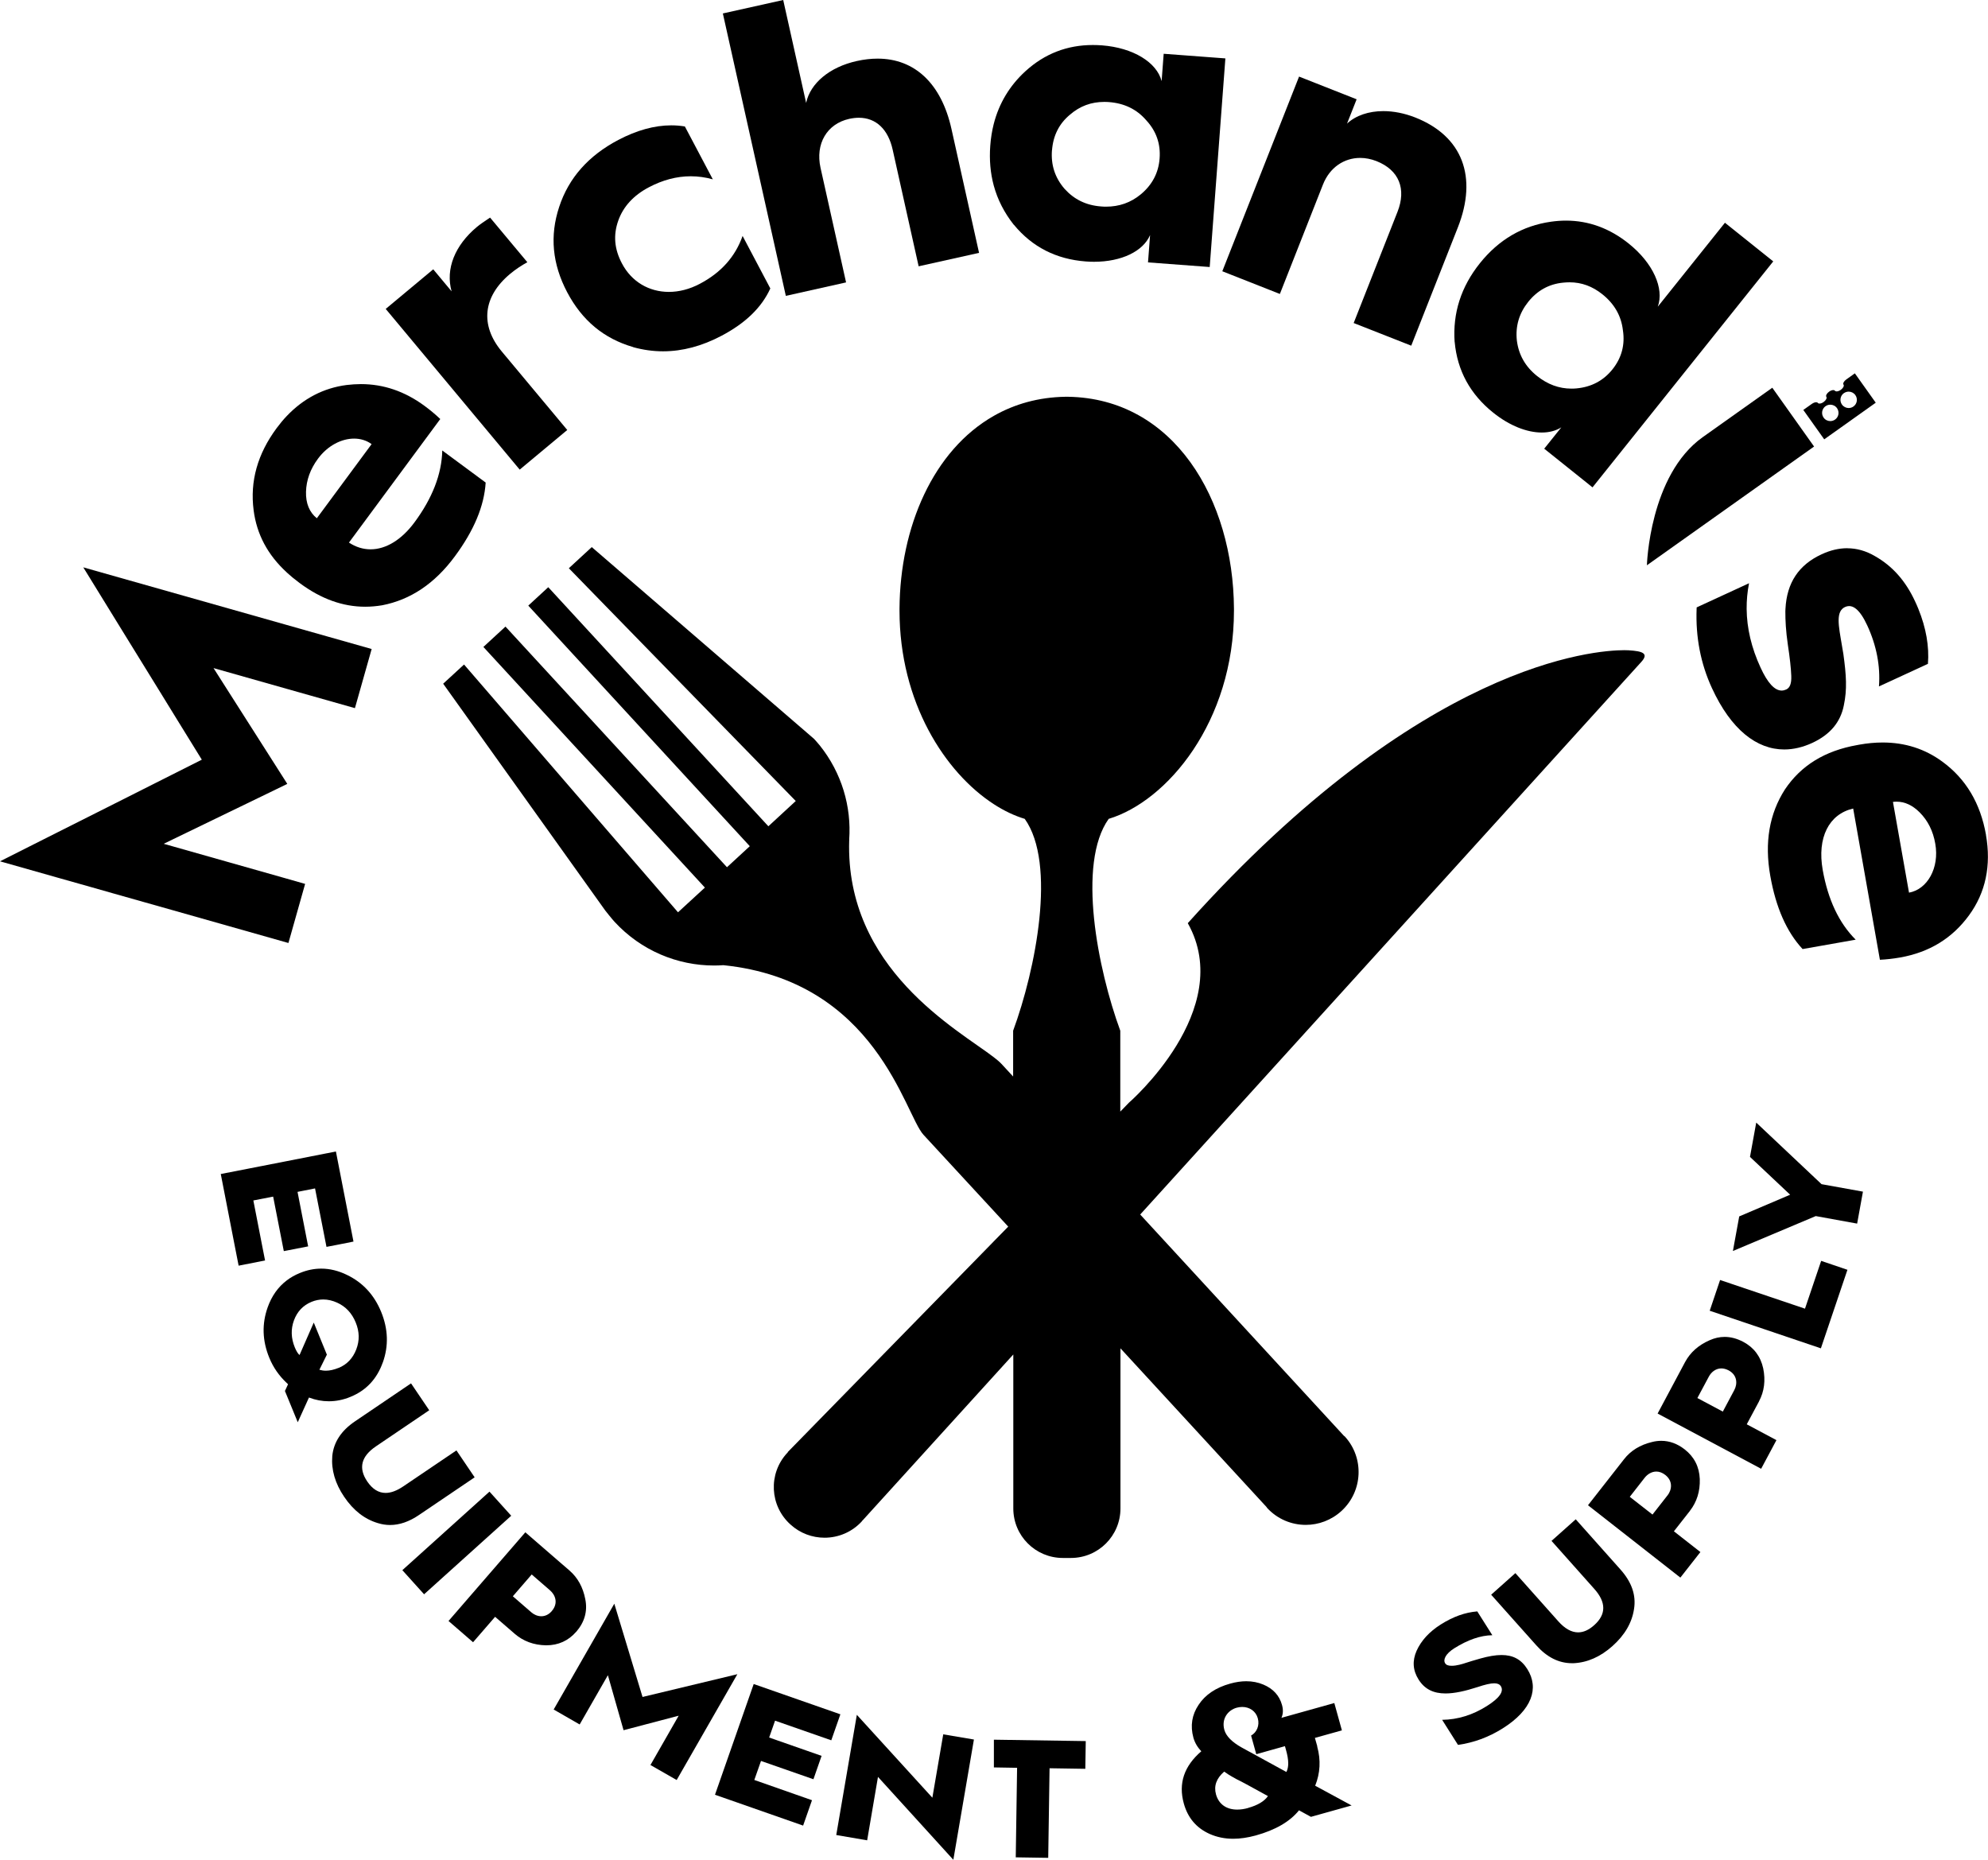 <svg xmlns="http://www.w3.org/2000/svg" id="a" width="356.4" height="333.41" viewBox="0 0 356.4 333.41"><polygon points="46.97 223.17 45.42 215.21 48.97 214.52 50.66 223.17 50.88 224.29 51.41 224.19 55.25 223.44 55.19 223.17 53.34 213.67 56.48 213.05 58.46 223.17 58.53 223.53 60.41 223.17 63.37 222.58 60.22 206.43 51.41 208.16 39.58 210.47 42.05 223.17 42.78 226.9 47.52 225.97 46.97 223.17"></polygon><path d="M68.63,244.26c1.06-2.98.96-5.99-.29-9.06-1.25-3.06-3.3-5.28-6.15-6.65-1.54-.75-3.08-1.12-4.6-1.12-1.28,0-2.57.26-3.84.79-.86.35-1.65.79-2.35,1.33-1.54,1.17-2.68,2.77-3.41,4.81-1.06,2.98-.97,5.99.29,9.06.71,1.74,1.76,3.23,3.12,4.51.08.08.16.15.24.22l-.24.53-.32.69.32.77,1.98,4.83,2.01-4.43c1.18.45,2.37.67,3.56.67,1.3,0,2.6-.26,3.88-.79,2.79-1.14,4.73-3.18,5.79-6.16ZM60.71,245.22c-.82.33-1.58.51-2.29.51-.4,0-.79-.06-1.16-.17l1.34-2.71-2.35-5.75-2.55,5.82c-.31-.26-.57-.71-.85-1.37-.68-1.66-.73-3.28-.15-4.85.58-1.57,1.63-2.69,3.16-3.32.69-.28,1.39-.42,2.09-.42.82,0,1.65.19,2.49.57,1.55.7,2.65,1.89,3.33,3.55.68,1.66.71,3.24.1,4.83-.61,1.58-1.66,2.7-3.16,3.32Z"></path><path d="M85.09,264.84l-3.26-4.82-9.55,6.46c-1.15.77-2.19,1.16-3.15,1.16-1.26,0-2.36-.68-3.29-2.05-1.63-2.41-1.09-4.51,1.56-6.3l9.55-6.47-3.26-4.82-10.05,6.81c-2.47,1.67-3.83,3.75-4.07,6.22-.2,2.45.5,4.91,2.14,7.32,1.65,2.44,3.67,4.01,6.06,4.71.72.22,1.43.33,2.16.33,1.71,0,3.44-.6,5.21-1.81l9.96-6.74Z"></path><rect x="71.37" y="273.7" width="21.03" height="5.82" transform="translate(-164.13 125.97) rotate(-42.03)"></rect><path d="M103.31,292.53c1.5-1.74,2.05-3.71,1.62-5.83-.41-2.14-1.35-3.86-2.83-5.14l-7.92-6.86-13.77,15.9,4.4,3.81,3.95-4.56,3.52,3.05c1.54,1.33,3.42,2.02,5.6,2.06h.05c2.18,0,3.98-.83,5.37-2.43ZM98.92,288.83c-.58.66-1.24.92-1.88.92-.67,0-1.31-.29-1.79-.71l-3.31-2.87,3.38-3.91,3.28,2.84c.97.84,1.53,2.32.32,3.72Z"></path><polygon points="115.19 304.22 110.13 287.5 99.26 306.47 103.92 309.15 108.98 300.32 111.79 310.18 121.67 307.58 116.61 316.42 121.31 319.11 132.19 300.14 115.19 304.22"></polygon><polygon points="149.03 311.99 150.66 307.33 135.12 301.9 128.18 321.75 143.98 327.28 145.57 322.73 135.23 319.1 136.43 315.69 145.83 318.97 147.29 314.78 137.89 311.49 138.95 308.47 149.03 311.99"></polygon><polygon points="167.15 322.28 153.61 307.42 149.92 328.97 155.46 329.92 157.4 318.55 170.91 333.41 174.6 311.85 169.1 310.92 167.15 322.28"></polygon><polygon points="178.18 316.85 182.34 316.92 182.1 332.97 187.92 333.06 188.16 317 194.57 317.1 194.65 312.13 178.18 311.88 178.18 316.85"></polygon><path d="M236.16,313.08l-.43-1.52,4.84-1.35-1.36-4.9-9.48,2.65c.31-.68.34-1.47.1-2.31-.47-1.7-1.6-2.92-3.34-3.65-.95-.4-1.97-.6-3.07-.6-.9,0-1.85.14-2.86.42-2.57.71-4.49,1.99-5.68,3.81-1.2,1.79-1.52,3.75-.93,5.9.26.91.73,1.71,1.42,2.42-3.1,2.67-4.14,5.77-3.14,9.37.72,2.58,2.25,4.38,4.62,5.45,1.3.58,2.71.87,4.24.87,1.26,0,2.6-.2,4.03-.59,3.54-.98,6.14-2.49,7.76-4.51l2.14,1.17,7.29-2.04-6.53-3.54c.9-2.25,1.04-4.59.36-7.03ZM223.77,324.12c-.7.2-1.36.29-1.97.29-1.92,0-3.3-.95-3.8-2.72-.42-1.52.07-2.88,1.47-4.09.67.48.77.53,1.36.88l.93.52c.71.32,2.86,1.51,5.55,2.99-.62.91-1.82,1.64-3.55,2.12ZM230.62,317.67l-8.05-4.41c-1.72-.97-2.75-2.01-3.07-3.13-.56-2,.63-3.54,2.2-3.98.34-.09.67-.14,1-.14,1.32,0,2.44.76,2.79,2.02.37,1.3-.19,2.55-1.2,3.11l.93,3.34,5.14-1.44.21.76c.48,1.71.51,2.99.05,3.86Z"></path><path d="M269.2,296.7c-1.1,0-2.36.22-3.82.63-.64.18-2.35.68-3.13.95-.4.12-.85.23-1.32.3-.27.04-.5.05-.71.05-.58,0-.95-.14-1.14-.45-.42-.67.13-1.73,1.61-2.67,2.46-1.55,4.75-2.33,6.85-2.36l-2.7-4.27c-2.2.18-4.34.95-6.54,2.34-2.06,1.3-3.5,2.88-4.33,4.7-.8,1.8-.7,3.52.35,5.18,1.1,1.75,2.7,2.49,4.83,2.49,1.6,0,3.5-.42,5.73-1.14,1.35-.45,2.32-.68,3-.68.59,0,.96.17,1.19.53.58.93-.26,2.13-2.52,3.55-2.53,1.6-5.2,2.43-8.01,2.47l2.84,4.49c2.81-.39,5.49-1.37,8.02-2.96,5.26-3.31,6.56-7.22,4.41-10.63-1.1-1.75-2.58-2.52-4.63-2.52Z"></path><path d="M282.49,272.37l-4.34,3.87,7.68,8.62c2.13,2.39,2.14,4.56-.03,6.49-.96.86-1.92,1.29-2.88,1.29-1.2,0-2.39-.67-3.57-2l-7.68-8.62-4.34,3.87,8.08,9.06c1.9,2.14,4.04,3.22,6.41,3.22.1,0,.2,0,.29,0,2.46-.12,4.8-1.14,6.97-3.08,2.2-1.96,3.49-4.18,3.86-6.63.4-2.48-.41-4.83-2.45-7.11l-8-8.98Z"></path><path d="M302.96,270.85c1.25-1.6,1.84-3.52,1.77-5.7-.09-2.21-1-3.97-2.69-5.3-1.32-1.03-2.73-1.55-4.21-1.55-.55,0-1.12.07-1.69.22-2.12.51-3.79,1.54-4.99,3.08l-6.46,8.25,16.56,12.97,3.59-4.58-4.75-3.72,2.88-3.67ZM298.95,268.07l-2.7,3.45-4.07-3.18,2.67-3.42c.49-.62,1.24-1.11,2.09-1.11.51,0,1.06.18,1.61.61,1.42,1.12,1.16,2.68.4,3.66Z"></path><path d="M315.34,251.23c.96-1.79,1.2-3.78.76-5.92-.47-2.15-1.67-3.74-3.57-4.75-1.12-.59-2.23-.89-3.34-.89-.91,0-1.81.2-2.7.6-2.01.88-3.46,2.18-4.39,3.9l-4.93,9.24,18.56,9.9,2.74-5.13-5.32-2.84,2.2-4.11ZM310.92,249.2l-2.06,3.86-4.56-2.43,2.05-3.83c.43-.81,1.23-1.48,2.25-1.48.4,0,.84.11,1.3.35,1.59.85,1.6,2.44,1.02,3.53Z"></path><polygon points="323.59 234.61 308.37 229.47 306.51 234.98 326.44 241.72 331.2 227.64 326.49 226.04 323.59 234.61"></polygon><polygon points="314.85 201.25 313.73 207.4 320.93 214.18 311.8 218.07 310.87 223.16 310.67 224.27 313.3 223.16 325.52 218.01 332.94 219.36 333.98 213.63 326.56 212.29 314.85 201.25"></polygon><polygon points="41.11 166.05 41.11 166.05 51.41 168.97 51.71 169.05 54.7 158.46 51.41 157.52 41.18 154.62 41.18 154.62 30.87 151.7 30.87 151.7 29.35 151.27 30.87 150.53 30.87 150.53 41.11 145.57 41.11 145.57 44.19 144.08 44.19 144.08 51.41 140.58 51.5 140.53 51.41 140.38 44.23 129.11 44.23 129.11 41.05 124.12 41.05 124.12 38.28 119.77 51.41 123.49 63.63 126.95 66.63 116.35 51.41 112.04 41.21 109.15 14.93 101.71 19.51 109.15 22.54 114.07 22.54 114.07 28.74 124.12 28.74 124.12 31.81 129.11 31.81 129.11 36.18 136.19 30.8 138.9 30.8 138.9 25.74 141.45 25.74 141.45 20.54 144.07 20.54 144.07 10.3 149.22 10.3 149.22 0 154.41 10.3 157.33 10.3 157.33 16.11 158.97 16.11 158.97 20.54 160.23 20.54 160.23 25.74 161.7 25.74 161.7 30.8 163.13 30.8 163.13 41.11 166.05"></polygon><path d="M51.41,102.63c.65.6,1.36,1.18,2.11,1.74l.29.22c3.78,2.79,7.66,4.18,11.66,4.18,1,0,2.02-.09,3.04-.26,5.07-.98,9.42-3.87,13.04-8.78,3.41-4.61,5.25-8.98,5.52-13.22l-7.78-5.75c-.1,4.27-1.8,8.58-4.98,12.88-2.35,3.18-5.16,4.84-7.88,4.84-1.33,0-2.64-.4-3.87-1.21l16.37-22.15c-.82-.78-1.78-1.59-2.8-2.34-3.58-2.64-7.38-3.92-11.43-3.92-.84,0-1.69.06-2.55.16-4.13.53-7.74,2.41-10.74,5.56-.64.67-1.24,1.4-1.82,2.18-3.41,4.61-4.8,9.5-4.12,14.72.55,4.3,2.52,8.01,5.95,11.15ZM57,82.24c1.73-2.35,4.22-3.61,6.48-3.61,1.14,0,2.23.32,3.14.99l-9.82,13.29c-1.33-1.07-2-2.68-1.94-4.76.06-2.08.77-4.06,2.14-5.91Z"></path><path d="M101.7,77.09l-11.73-14.06c-3.96-4.74-3.38-9.87,1.47-13.92,1.03-.86,2.1-1.55,3.1-2.1l-6.68-8c-1.01.65-1.8,1.21-2.37,1.68-3.94,3.29-5.65,7.52-4.53,11.54l-3.29-3.95-8.52,7.1,24.02,28.81,8.52-7.1Z"></path><path d="M113.52,62.24c1.78.49,3.56.74,5.35.74,3.47,0,6.97-.93,10.49-2.79,4.28-2.26,7.18-5.05,8.74-8.48l-4.97-9.41c-1.32,3.72-3.85,6.57-7.67,8.58-1.85.98-3.75,1.45-5.55,1.45-3.52,0-6.67-1.79-8.41-5.1-1.36-2.57-1.58-5.06-.67-7.65.91-2.59,2.8-4.59,5.5-6.01,2.47-1.3,4.97-1.97,7.5-1.97,1.32,0,2.64.18,3.96.55l-5.01-9.48c-.8-.13-1.61-.2-2.43-.2-3.05,0-6.23.9-9.51,2.62-5.33,2.81-8.88,6.79-10.59,11.99-1.72,5.19-1.24,10.24,1.43,15.31,2.68,5.07,6.58,8.31,11.83,9.83Z"></path><path d="M151.68,50.63l-4.58-20.55c-.95-4.29,1.14-7.88,5.14-8.77.6-.13,1.18-.2,1.73-.2,3.08,0,5.25,2.07,6.06,5.71l4.66,20.92,10.83-2.41-4.95-22.23c-1.8-8.08-6.55-12.59-13.23-12.59-1.19,0-2.44.14-3.74.43-4.87,1.08-8.34,3.99-9.08,7.51l-4.11-18.45-10.82,2.41,11.29,50.63,10.83-2.42Z"></path><path d="M181.77,40.3c3.28,3.98,7.59,6.17,12.86,6.57.51.04,1.01.06,1.5.06,4.94,0,8.82-1.89,10.05-4.79l-.37,4.9,11.06.83,2.81-37.4-11.06-.83-.37,4.9c-.87-3.35-5.07-5.98-10.71-6.41-.55-.04-1.09-.06-1.62-.06-4.59,0-8.64,1.55-12.09,4.7-2.83,2.59-4.73,5.75-5.68,9.46-.31,1.23-.52,2.52-.62,3.88-.19,2.53.02,4.91.62,7.14.69,2.55,1.9,4.9,3.6,7.05ZM188.6,26.94c.2-2.6,1.25-4.76,3.24-6.4,1.78-1.53,3.8-2.27,6.12-2.27.28,0,.56,0,.84.03,2.75.21,4.98,1.27,6.7,3.27,1.79,1.93,2.59,4.23,2.39,6.83-.19,2.59-1.33,4.75-3.4,6.46-1.77,1.46-3.84,2.19-6.21,2.19-.29,0-.59-.01-.9-.04-2.67-.2-4.83-1.26-6.55-3.18-1.72-2-2.44-4.29-2.24-6.89Z"></path><path d="M229.45,52.7l7.72-19.6c1.21-3.08,3.79-4.79,6.68-4.79.95,0,1.93.19,2.91.57,4.08,1.61,5.39,5,3.78,9.09l-7.86,19.94,10.32,4.06,8.35-21.18c3.58-9.07.86-16.39-7.66-19.74-1.95-.76-3.89-1.13-5.69-1.13-2.62,0-4.94.78-6.51,2.24l1.72-4.36-10.32-4.07-13.76,34.9,10.32,4.07Z"></path><path d="M260.79,61.31c.47,5.14,2.79,9.38,6.92,12.68,2.93,2.35,6.06,3.55,8.69,3.55,1.33,0,2.53-.31,3.51-.93l-3.07,3.83,8.66,6.93,32.4-40.51-8.66-6.93-12.04,15.05c1.18-3.25-.81-7.8-5.23-11.33-3.39-2.71-7.14-4.1-11.23-4.1-.89,0-1.79.07-2.71.2-5.06.72-9.33,3.2-12.73,7.45-3.39,4.24-4.88,8.96-4.52,14.11ZM273.97,54.12c1.62-2.03,3.72-3.21,6.28-3.45.39-.04.77-.06,1.14-.06,2.16,0,4.09.72,5.87,2.14,2.15,1.72,3.39,3.86,3.69,6.47.4,2.6-.24,4.95-1.87,6.99-1.62,2.03-3.78,3.17-6.45,3.42-.31.03-.62.04-.92.04-2.22,0-4.27-.76-6.16-2.27-2.09-1.67-3.28-3.77-3.61-6.32-.29-2.62.41-4.92,2.03-6.96Z"></path><path d="M331.18,98.28c-1.51,0-3.04.36-4.59,1.08-4.13,1.9-6.26,5.12-6.5,9.78,0,.15-.01.29-.02.44-.01,1.57.09,3.57.44,5.95.36,2.38.57,4.25.62,5.61.06,1.37-.23,2.16-.91,2.47-.27.12-.54.19-.81.19-1.27,0-2.54-1.39-3.79-4.13-1.62-3.51-2.46-7.04-2.49-10.52-.01-1.54.13-3.07.43-4.59l-9.39,4.33c0,.09,0,.17-.01.26-.19,5.09.73,9.83,2.75,14.21,3.45,7.49,8.06,11,12.96,11,1.65,0,3.33-.4,5.01-1.17,3.24-1.5,5.08-3.74,5.67-6.72.62-2.91.44-5.45-.08-9.23-.6-3.88-1.47-6.89-.18-8.1.14-.13.29-.23.48-.32.24-.11.49-.17.73-.17.41,0,.82.16,1.23.49.68.54,1.36,1.55,2.03,3,1.65,3.58,2.37,7.27,2.09,10.92l8.78-4.05c.25-3.1-.32-6.42-1.72-9.87-.17-.43-.36-.85-.56-1.28-1.71-3.72-4.09-6.39-7.2-8.15-1.61-.95-3.28-1.42-4.98-1.42Z"></path><path d="M356.04,149.66c-1-5.64-3.58-10.02-7.84-13.13-3.11-2.28-6.67-3.42-10.69-3.42-1.35,0-2.75.13-4.2.39l-.37.07c-5.79,1.02-10.08,3.67-12.95,7.96-2.78,4.34-3.69,9.49-2.62,15.5,1,5.64,2.9,9.99,5.79,13.11l9.52-1.68c-3.02-3.02-4.97-7.21-5.91-12.49-1.03-5.79,1.1-10.02,5.46-11.02l4.79,27.11c1.13-.05,2.38-.19,3.63-.41,5.27-.93,9.36-3.47,12.34-7.55,2.99-4.08,4.01-8.95,3.04-14.44ZM342.24,160.03l-2.88-16.27c.22-.03.45-.04.67-.04,1.45,0,2.84.64,4.12,1.92,1.47,1.47,2.41,3.35,2.8,5.62.77,4.33-1.42,8.19-4.72,8.77Z"></path><path d="M240.9,257.41l.02-.02s-15.87-17.24-31.51-34.23c-1.67-1.82-3.35-3.64-5-5.43,18.5-20.37,89.84-99.07,89.84-99.07,1.38-1.52.24-1.93-2.28-2.08,0,0-.26-.02-.77-.02-5.19,0-36.19,2.09-78.26,48.94,8.72,15.52-10.59,32.22-10.59,32.22-.33.35-.86.89-1.51,1.56v-14.5c-4.03-10.97-7.81-29.95-2.08-37.98,10.46-3.15,22.46-17.38,22.46-37.35v-.31c-.11-19.69-10.81-37.7-29.73-38.01h-.5c-4.82.08-9.11,1.31-12.82,3.42-10.87,6.18-16.82,19.92-16.91,34.59,0,.1,0,.21,0,.31,0,16.48,8.17,29.06,16.91,34.72,1.85,1.2,3.72,2.08,5.54,2.63,5.73,8.03,1.96,27.01-2.08,37.98v8.21c-.98-1.06-1.71-1.86-2.07-2.24-.33-.36-.81-.77-1.4-1.22-6.43-4.95-26.63-15.81-25.92-38.86.03-.03,0-.1,0-.15.42-5.91-1.33-11.95-5.27-16.88-.27-.35-1.03-1.18-1.03-1.18l-27.03-23.32-12.82-11.06-4.11,3.79,7.09,7.28,33.59,34.45-4.91,4.53-35.89-38.98-3.57-3.88-3.58,3.3.53.58,39.18,42.55-4.09,3.77-39.71-43.14-3.96,3.65,39.71,43.14-4.82,4.43-38.36-44.42-3.74,3.44,29.07,40.68s1.16,1.47,1.64,1.99c4.78,5.19,11.3,7.85,17.85,7.85.56,0,1.11-.02,1.67-.06,27.43,2.81,32.5,26.74,35.88,30.41,1.01,1.09,5.96,6.45,12.63,13.68.83.9,1.68,1.82,2.56,2.78-.84.86-1.7,1.74-2.56,2.61-.21.21-.42.43-.63.65-17.03,17.42-36.37,37.19-36.37,37.19l.05.04s-.09.06-.14.11c-3.41,3.71-3.11,9.47.62,12.81,1.73,1.58,3.92,2.36,6.1,2.36,2.47,0,4.93-1,6.72-2.97.02-.02.07-.08.06-.13l.07-.03s11.86-13.06,23.52-25.9c1.16-1.28,2.32-2.55,3.47-3.82v27.6c0,4.91,3.97,8.88,8.88,8.88h1.45c4.91,0,8.88-3.97,8.88-8.88v-28.7c13.72,14.9,26.18,28.44,26.18,28.44.05.04.04.09.11.17,1.86,2.02,4.39,3.04,6.93,3.04,2.29,0,4.59-.83,6.42-2.51,3.84-3.54,4.08-9.52.58-13.34-.07-.08-.11-.07-.16-.12Z"></path><path d="M317.73,69.51s-2.88,2.04-12.46,8.85c-9.58,6.81-10.02,22.98-10.02,22.98l29.97-21.29-7.49-10.54Z"></path><path d="M336.28,72.2l-3.75-5.27-1.54,1.1c-.42.3-.65.71-.49.93.15.21-.08.63-.49.93-.26.18-.54.28-.75.28-.13,0-.24-.04-.3-.12-.06-.08-.16-.12-.3-.12-.21,0-.48.1-.74.28-.42.3-.65.72-.5.93.15.21-.07.63-.49.93-.26.19-.53.28-.74.28-.13,0-.24-.04-.3-.12s-.17-.12-.3-.12c-.21,0-.48.1-.75.28l-1.55,1.1,3.75,5.27,9.24-6.57ZM330.57,70.48c.26-.18.56-.27.85-.27.46,0,.92.22,1.2.62.47.66.32,1.58-.35,2.05-.26.18-.55.27-.85.27-.46,0-.91-.22-1.2-.62-.47-.66-.32-1.58.34-2.05ZM327.28,72.82c.26-.19.55-.27.85-.27.46,0,.91.21,1.2.62.47.67.32,1.58-.35,2.05-.26.18-.55.27-.85.27-.46,0-.91-.21-1.2-.62-.47-.66-.32-1.57.34-2.05Z"></path></svg>
